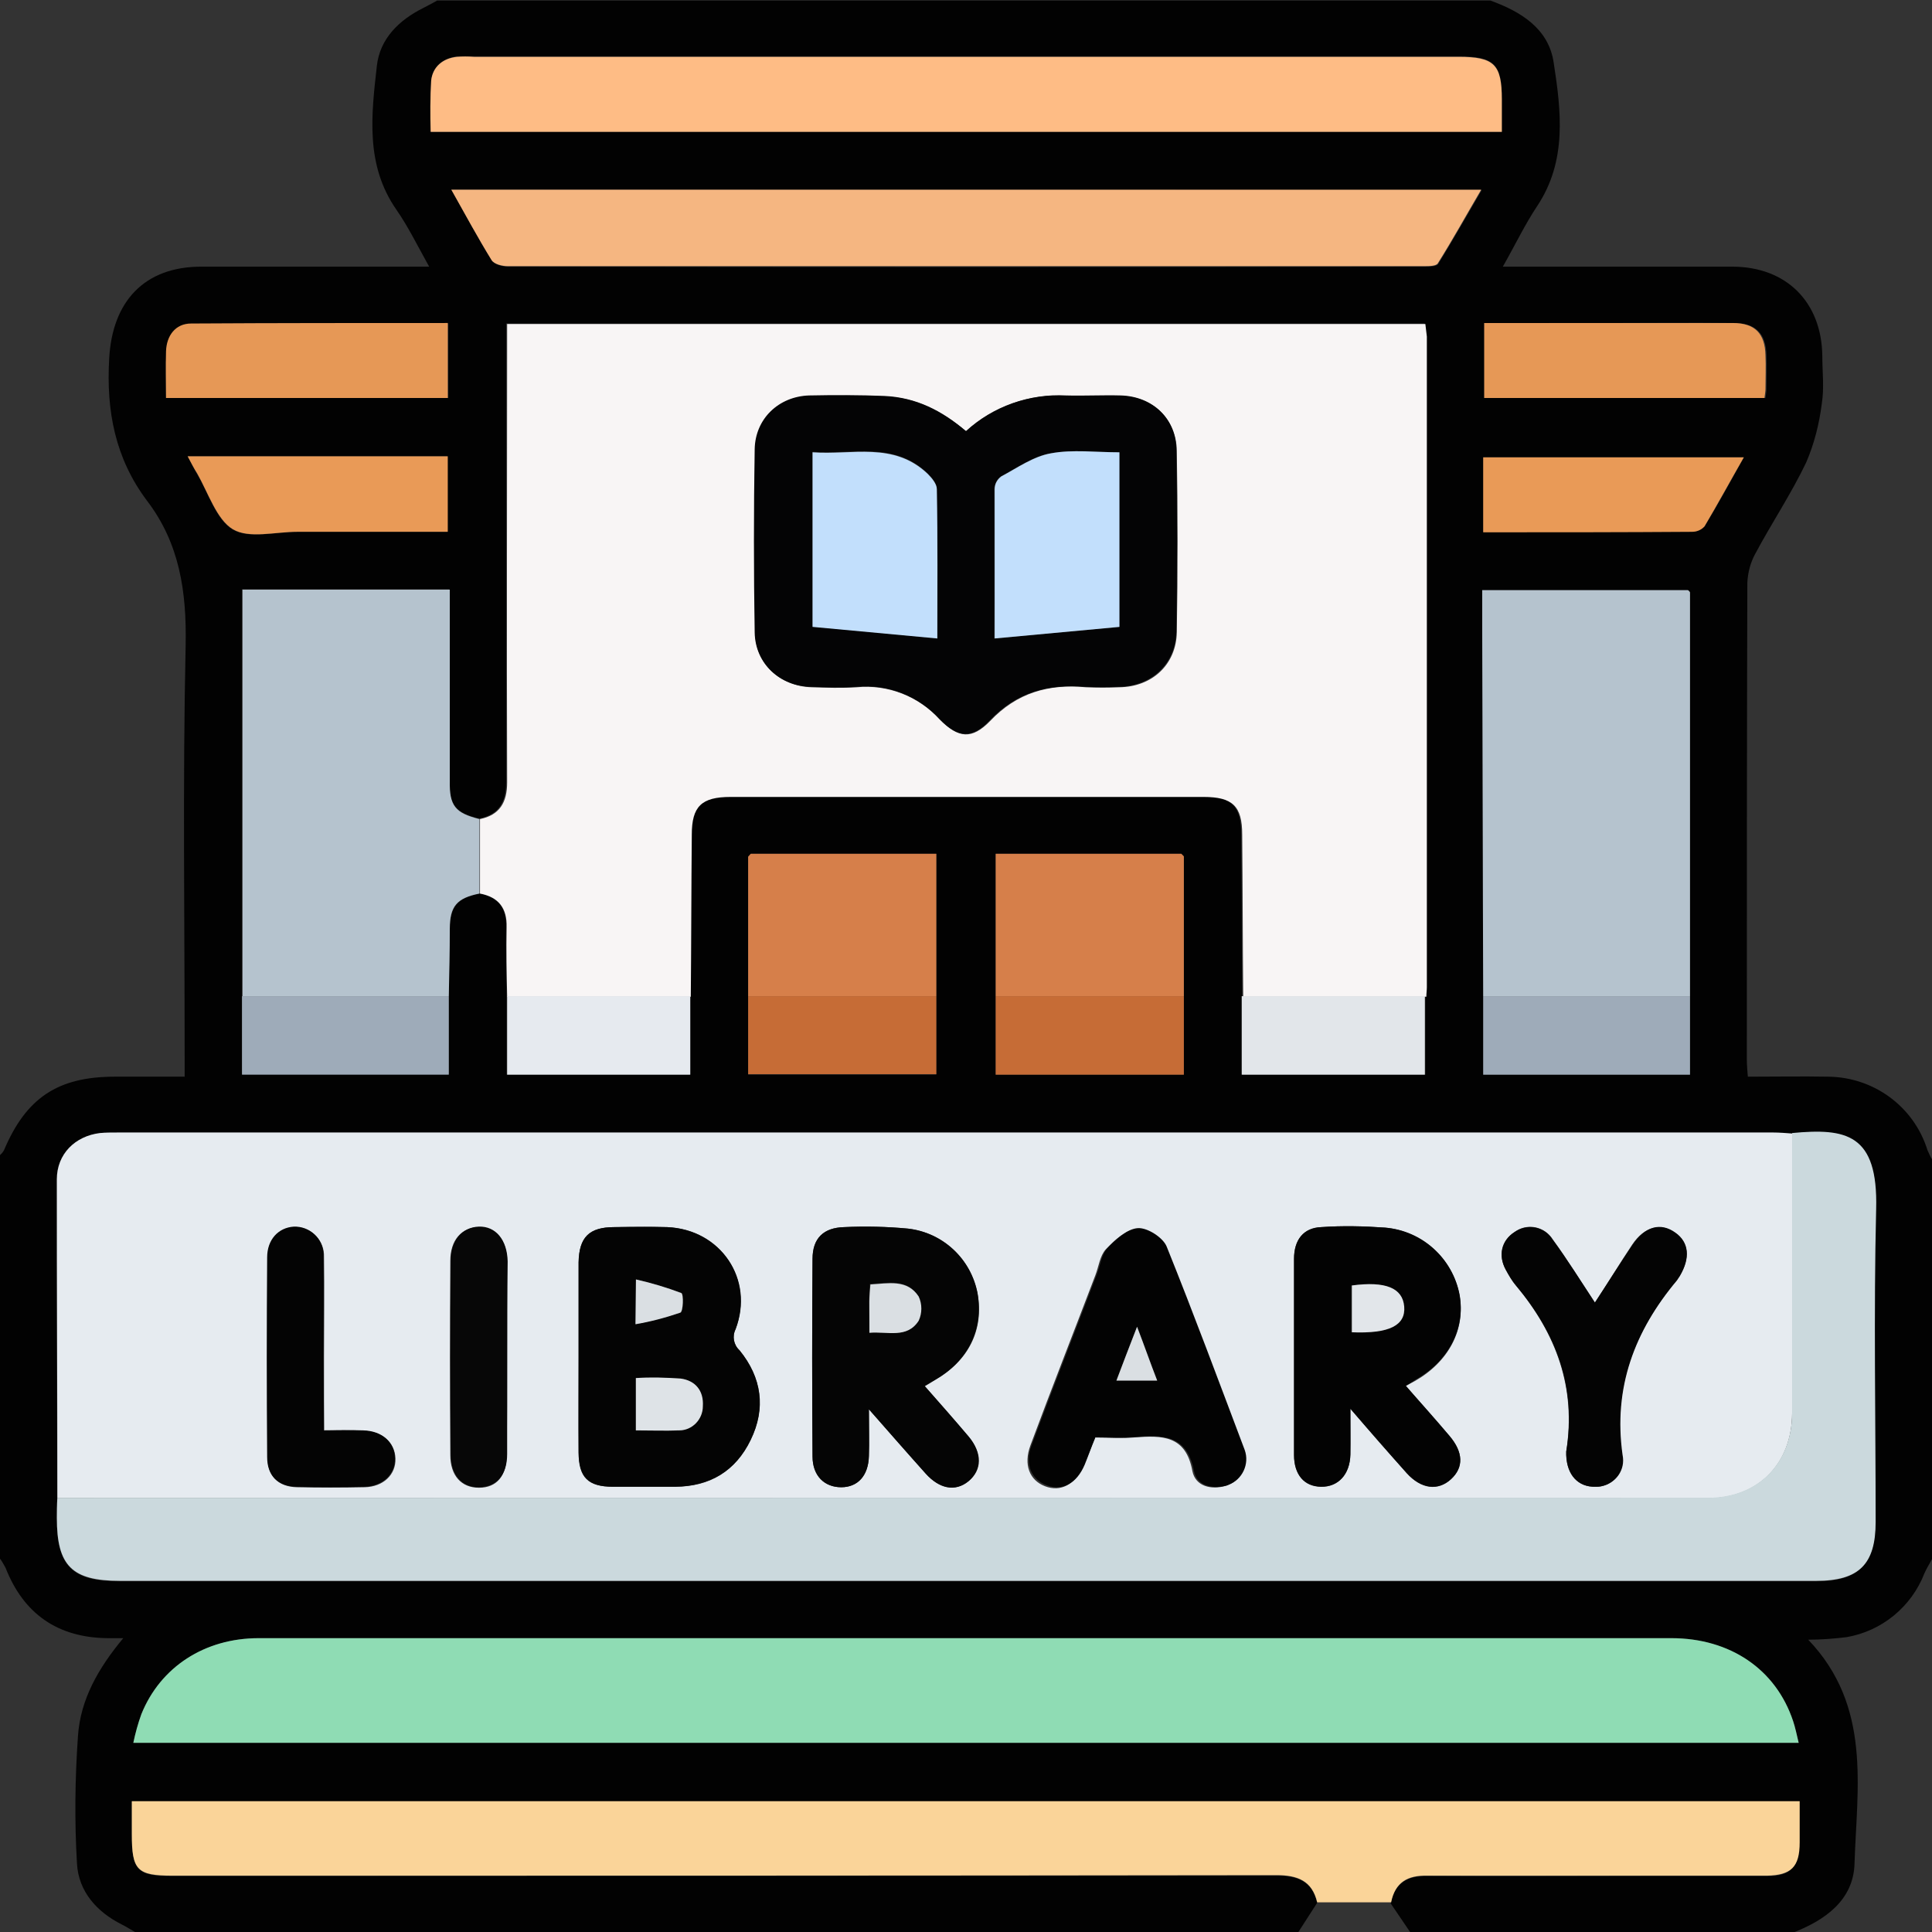 <?xml version="1.0" encoding="utf-8"?>
<!-- Generator: Adobe Illustrator 25.2.0, SVG Export Plug-In . SVG Version: 6.00 Build 0)  -->
<svg version="1.1" id="Layer_1" xmlns="http://www.w3.org/2000/svg" xmlns:xlink="http://www.w3.org/1999/xlink" x="0px" y="0px"
	 viewBox="0 0 384 384" style="enable-background:new 0 0 384 384;" xml:space="preserve">
<rect x="0" y="0" width="384" height="384" fill="#333333" stroke="none"/>
<style type="text/css">
	.st0{fill:#020202;}
	.st1{fill:#E6EBF0;}
	.st2{fill:#F8F5F5;}
	.st3{fill:#CBD9DD;}
	.st4{fill:#8FDCB4;}
	.st5{fill:#FAD499;}
	.st6{fill:#B5C3CE;}
	.st7{fill:#FEBC85;}
	.st8{fill:#F5B681;}
	.st9{fill:#D67F4A;}
	.st10{fill:#E69856;}
	.st11{fill:#E99A57;}
	.st12{fill:#9EABB9;}
	.st13{fill:#C66C36;}
	.st14{fill:#E2E6EA;}
	.st15{fill:#E6EAEF;}
	.st16{fill:#040404;}
	.st17{fill:#050505;}
	.st18{fill:#030303;}
	.st19{fill:#070707;}
	.st20{fill:#040405;}
	.st21{fill:#DEE3E7;}
	.st22{fill:#DADFE3;}
	.st23{fill:#C2DFFC;}
</style>
<path class="st0" d="M0,309.8v-80.2c0.3-0.3,0.6-0.6,0.8-1c4.4-10.4,10.7-14.6,22-14.6h13.9v-4.1c0-27.2-0.4-54.5,0.2-81.7
	c0.2-10.6-1.2-20.2-7.7-28.7c-6.3-8.4-8.1-17.8-7.5-28.2C22.3,59.9,28.7,53,40,53c13.6,0,27.2,0,40.8,0h4.5c-2.4-4.3-4.2-8-6.5-11.3
	c-6.2-8.9-5-18.8-3.9-28.6c0.6-5.4,4.4-9.1,9.2-11.5c1-0.5,1.9-1,2.8-1.5h209.3c6.1,2.2,11.6,5.6,12.6,12.3
	c1.5,9.7,2.7,19.6-3.3,28.6c-2.4,3.6-4.3,7.6-6.8,12h4c13.9,0,27.7,0,41.6,0c10.8,0,17.8,7.1,17.9,17.8c0,3.1,0.4,6.3-0.1,9.4
	c-0.5,4-1.5,8-3.1,11.7c-3,6.3-6.9,12.1-10.2,18.3c-0.9,1.7-1.4,3.6-1.5,5.6c-0.1,31.6-0.1,63.2-0.1,94.8c0,1.1,0.1,2.2,0.2,3.4
	c5.5,0,10.7-0.1,16,0c9,0.1,17,5.9,19.7,14.6c0.3,0.6,0.5,1.2,0.9,1.8v79.5c-0.5,0.9-1.1,1.9-1.5,2.8c-2.6,6.7-8.5,11.5-15.5,12.7
	c-2.5,0.3-5,0.5-7.6,0.5c12.6,13.2,9.7,29.2,9.2,44.5c-0.2,7.3-5.9,11.3-12.4,13.8h-75.8l-4-5.9c0.8-4,3.3-5.5,7.2-5.4
	c15,0.1,30,0,45,0c7.5,0,15,0,22.5,0c4.8,0,6.4-1.7,6.5-6.6c0-2.7,0-5.4,0-8.2H26.2v6.5c0,7.2,1.1,8.3,8.1,8.3
	c73.1,0,146.2,0,219.4-0.1c4.2,0,7.1,1.1,8.1,5.4c-1.3,2-2.5,3.9-3.8,5.9H27c-0.9-0.5-1.8-1.1-2.8-1.6c-5-2.5-8.6-6.6-8.9-12.1
	c-0.5-8.4-0.4-16.9,0.2-25.4c0.5-7.2,4-13.4,9-19.4c-1.5,0-2.3,0-3.1,0c-9.9-0.1-16.7-4.8-20.3-14C0.7,310.9,0.4,310.3,0,309.8z
	 M234.8,169.7h-36.9v43.9h37.4V198v-27.7L234.8,169.7z M148.7,170.2V198v15.6h37.4v-43.9h-36.8L148.7,170.2z M294.8,198v15.6h41.1
	V198c0-26.7,0-53.5,0-80.2c0-0.2-0.2-0.4-0.4-0.5h-40.9v8C294.7,149.5,294.8,173.8,294.8,198z M89.2,198c0-4.5,0.1-8.9,0.2-13.4
	s1.5-6.1,5.9-7c3.8,0.7,5.4,2.9,5.3,6.7c-0.1,4.5,0.1,9.1,0.1,13.7v15.6h36.4V198c0.1-10.7,0.1-21.5,0.2-32.2c0-5.7,1.9-7.5,7.7-7.5
	h94c5.8,0,7.7,1.9,7.7,7.5c0.1,10.7,0.1,21.5,0.2,32.2v15.6h36.4V198c0-0.6,0.1-1.2,0.1-1.9c0-43.1,0-86.2,0-129.3
	c0-0.8-0.1-1.7-0.3-2.5H100.6v4.2c0,29,0,58,0,86.9c0,4-1.4,6.5-5.4,7.3c-4.7-1.2-5.9-2.6-5.9-7.6c0-11.2,0-22.5,0-33.7v-4.3H48.1
	v96.3h41.1L89.2,198z M11.4,297.7c0,1.4-0.1,2.8-0.1,4.1c0,9.5,3,12.5,12.5,12.5h337.1c8.5,0,11.8-3.3,11.8-11.7
	c0-20.8-0.4-41.5,0.1-62.2c0.4-15-6-16.1-16.7-15.1c-1.2,0-2.5-0.2-3.7-0.2H23.3c-1.1,0-2.2,0-3.4,0.1c-5,0.6-8.6,4.2-8.6,9.2
	C11.2,255.5,11.3,276.6,11.4,297.7L11.4,297.7z M357.5,346.4c-0.4-1.7-0.7-3.1-1.1-4.3c-3.5-10.3-12.6-16.5-24.2-16.5H139.5
	c-29.3,0-58.7,0-88.1,0c-10.7,0-19.6,5.8-23.3,15.1c-0.6,1.9-1.2,3.8-1.6,5.7L357.5,346.4z M298.5,26.2v-6.5c0-7-1.5-8.5-8.6-8.5
	H94.2c-1.1,0-2.2,0-3.4,0C88,11.6,86,13.2,85.7,16c-0.2,3.4-0.2,6.8-0.1,10.2H298.5z M89.7,37.7c2.9,5.1,5.3,9.6,8.1,14.1
	c0.5,0.8,2.1,1.2,3.2,1.2c60.7,0.1,121.5,0.1,182.2,0c0.9,0,2.4,0,2.7-0.6c2.9-4.7,5.6-9.5,8.6-14.6L89.7,37.7z M295,64.2v14.9h55.9
	c0.1-0.8,0.2-1.3,0.2-1.8c0-2.2,0.1-4.5,0-6.7c-0.1-4.3-2.1-6.4-6.5-6.4c-8.5-0.1-17,0-25.4,0L295,64.2z M33,79.1h56.1V64.3
	c-17.2,0-34.1-0.1-51,0.1c-3.2,0-4.8,2.4-5,5.5S33,75.8,33,79.1z M37.3,90.7c0.8,1.5,1.3,2.5,1.8,3.4c2.3,3.8,3.8,9.1,7.1,11.1
	s8.5,0.5,12.8,0.5c10,0,19.9,0,29.9,0v-15L37.3,90.7z M294.8,105.7c14.1,0,27.8,0,41.5,0c0.9,0,1.8-0.4,2.5-1.1
	c2.7-4.4,5.2-9,7.8-13.7h-51.8V105.7z"/>
<path class="st1" d="M11.4,297.7c0-21.1-0.1-42.2-0.1-63.3c0-5,3.6-8.6,8.6-9.2c1.1-0.1,2.2-0.1,3.4-0.1h329.2
	c1.2,0,2.5,0.1,3.7,0.2c0,18.5,0,37,0,55.5c0,10.2-6.8,17-16.8,17L11.4,297.7z M115,269.6c0,6.4-0.1,12.7,0,19.1
	c0.1,4.9,2,6.8,6.8,6.8c4.1,0,8.2,0,12.4,0c6.9,0,12-3.1,15-9.3c3-6.3,2.2-12.4-2.2-17.8c-1.2-1.1-1.5-2.8-0.8-4.2
	c3.7-10-3-19.9-13.6-20.3c-3.5-0.1-7-0.1-10.5,0c-5,0-7,2-7.1,7C115,257.1,115,263.4,115,269.6z M183.8,275.5c0.8-0.4,1.4-0.8,2-1.2
	c6.7-3.8,9.8-10,8.5-17.2c-1.3-6.9-6.9-12.1-13.8-12.9c-4.2-0.4-8.5-0.5-12.7-0.3c-4.1,0.1-6.3,2.2-6.3,6.3
	c-0.1,13.1-0.1,26.2,0,39.3c0,3.8,2.4,6.1,5.7,6.1s5.4-2.3,5.5-6.2c0.1-2.8,0-5.6,0-9.3c4.2,4.8,7.8,8.8,11.3,12.8
	c2.7,3,6,3.6,8.5,1.5s2.7-5.7,0-8.9S186.8,278.9,183.8,275.5L183.8,275.5z M279.4,275.5c0.7-0.4,1.2-0.7,1.8-1
	c6.7-3.8,10.1-10.2,8.9-17c-1.3-7.3-7.4-12.8-14.8-13.5c-4.2-0.3-8.5-0.4-12.7-0.1c-3.5,0.2-5.4,2.5-5.4,6.3c0,13,0,26,0,39
	c0,3.9,2.1,6.2,5.4,6.3s5.7-2.4,5.8-6.4c0.1-2.8,0-5.6,0-9.1c4.2,4.8,7.7,8.8,11.2,12.8c2.9,3.2,6.2,3.6,8.8,1.2s2.4-5.4-0.3-8.6
	S282.5,278.9,279.4,275.5L279.4,275.5z M217.7,285.7c2.8,0,5.3,0.2,7.8,0c5.4-0.4,10.2-0.5,11.5,6.7c0.6,3,3.7,3.8,6.7,2.9
	c2.8-0.9,4.4-3.9,3.5-6.7c0-0.1,0-0.2-0.1-0.2c-5-13.5-10-27.1-15.5-40.4c-0.7-1.8-3.8-3.8-5.7-3.7c-2.1,0.1-4.4,2.2-6.1,4
	c-1.2,1.3-1.4,3.4-2.1,5.2c-4.3,11.3-8.7,22.5-12.9,33.8c-1.4,3.8-0.2,6.9,2.9,8.1s6-0.3,7.6-4.1
	C216.3,289.4,216.9,287.6,217.7,285.7z M317,258.9c-2.9-4.4-5.5-8.6-8.4-12.6c-1.6-2.5-4.9-3.2-7.3-1.6c-0.1,0.1-0.2,0.1-0.3,0.2
	c-2.6,1.7-3.3,4.6-1.7,7.5c0.6,1.1,1.2,2.2,2,3.1c8,9.6,12,20.3,10,33c0,0.2,0,0.5,0,0.7c0.2,4,2.4,6.4,5.8,6.3
	c2.9,0.1,5.3-2.2,5.4-5.1c0-0.4,0-0.8-0.1-1.2c-1.9-13.4,2.4-24.6,10.8-34.7c0.2-0.3,0.4-0.6,0.6-0.9c2.2-3.5,1.9-6.7-0.9-8.6
	c-2.9-2-6.1-1.2-8.5,2.4S319.6,255,317,258.9L317,258.9z M64.4,284.3v-14.7c0-6.6,0.1-13.2,0-19.8c0.1-3.2-2.4-5.8-5.5-5.9
	c-0.1,0-0.3,0-0.4,0c-3.1,0.2-5.3,2.5-5.3,6.1c-0.1,13.2-0.1,26.4,0,39.7c0,3.7,2.1,5.8,5.8,5.9c4.5,0.1,9,0.1,13.5,0
	c3.7-0.1,6.2-2.5,6.1-5.7s-2.6-5.4-6.3-5.5C69.7,284.2,67.3,284.3,64.4,284.3z M100.8,269.9c0-6.4,0-12.7,0-19.1
	c0-4.3-2.3-7-5.7-6.9s-5.6,2.6-5.6,6.7c-0.1,12.9-0.1,25.7,0,38.6c0,4.1,2.2,6.5,5.7,6.5s5.5-2.3,5.5-6.6
	C100.8,282.6,100.8,276.2,100.8,269.9L100.8,269.9z"/>
<path class="st2" d="M100.8,198c-0.1-4.5-0.2-9.1-0.1-13.7c0.1-3.8-1.6-6-5.3-6.7c0-4.9,0-9.9,0-14.8c3.9-0.8,5.4-3.3,5.4-7.3
	c-0.1-29,0-58,0-86.9v-4.2h182.5c0.1,0.8,0.2,1.7,0.3,2.5c0,43.1,0,86.2,0,129.3c0,0.6-0.1,1.2-0.1,1.9h-36.4
	c-0.1-10.7-0.1-21.5-0.2-32.2c0-5.7-1.9-7.5-7.7-7.5h-94c-5.8,0-7.7,1.9-7.7,7.5c-0.1,10.7-0.1,21.5-0.2,32.2H100.8z M192,85.7
	c-4.8-4-10-6.7-16.1-6.9c-5-0.2-10-0.2-15-0.1c-6.1,0.2-10.7,4.6-10.8,10.7c-0.2,12.1-0.2,24.2,0,36.4c0.1,6.2,5,10.6,11.2,10.8
	c3,0.1,6,0.2,9,0c6.2-0.6,12.3,1.8,16.5,6.4c3.7,3.8,6.4,4,10,0.3c5.3-5.6,11.6-7.4,19-6.7c2.2,0.1,4.5,0.1,6.7,0
	c6.5-0.1,11.3-4.5,11.4-11c0.2-12,0.2-24,0-36c-0.1-6.3-4.7-10.7-11-10.9c-3.6-0.1-7.2,0.1-10.9,0C204.7,78.2,197.4,80.7,192,85.7z"
	/>
<path class="st3" d="M11.4,297.7h328c10,0,16.8-6.8,16.8-17c0-18.5,0-37,0-55.5c10.7-1,17.1,0.1,16.7,15.1
	c-0.5,20.7-0.1,41.5-0.1,62.2c0,8.4-3.3,11.7-11.8,11.7H23.8c-9.5,0-12.5-3-12.5-12.5C11.3,300.5,11.3,299.1,11.4,297.7z"/>
<path class="st4" d="M357.5,346.4h-331c0.4-1.9,0.9-3.8,1.6-5.7c3.8-9.4,12.6-15.1,23.3-15.1c29.4,0,58.7,0,88.1,0h192.7
	c11.7,0,20.8,6.2,24.2,16.5C356.8,343.3,357.1,344.7,357.5,346.4z"/>
<path class="st5" d="M276.5,378.1h-14.7c-1-4.3-3.9-5.4-8.1-5.4c-73.1,0.1-146.2,0.1-219.4,0.1c-7.1,0-8.1-1.1-8.1-8.3V358h331.5
	c0,2.8,0,5.5,0,8.2c0,4.9-1.7,6.5-6.5,6.6c-7.5,0-15,0-22.5,0c-15,0-30,0-45,0C279.8,372.7,277.3,374.1,276.5,378.1z"/>
<path class="st6" d="M95.3,162.8c0,4.9,0,9.9,0,14.8c-4.5,0.9-5.9,2.5-5.9,7s-0.1,8.9-0.2,13.4h-41v-80.8h41.2v4.3
	c0,11.2,0,22.5,0,33.7C89.3,160.2,90.5,161.6,95.3,162.8z"/>
<path class="st6" d="M294.8,198c-0.1-24.2-0.1-48.5-0.2-72.7v-8h40.9c0.1,0.1,0.4,0.3,0.4,0.5c0,26.7,0,53.5,0,80.2L294.8,198z"/>
<path class="st7" d="M298.5,26.2H85.6c-0.1-3.4-0.1-6.8,0.1-10.2c0.3-2.7,2.3-4.4,5.1-4.7c1.1-0.1,2.2-0.1,3.4,0h195.7
	c7.1,0,8.6,1.5,8.6,8.5L298.5,26.2z"/>
<path class="st8" d="M89.7,37.7h204.7c-3,5.1-5.7,10-8.6,14.6c-0.3,0.6-1.8,0.6-2.7,0.6c-60.7,0-121.5,0-182.2,0
	c-1.1,0-2.7-0.4-3.2-1.2C95,47.3,92.5,42.7,89.7,37.7z"/>
<path class="st9" d="M149.2,169.7h36.9V198h-37.4v-27.7L149.2,169.7z"/>
<path class="st9" d="M235.3,170.2V198h-37.4v-28.3h36.9L235.3,170.2z"/>
<path class="st10" d="M295,64.2h24c8.5,0,17,0,25.4,0c4.4,0,6.4,2.1,6.5,6.4c0.1,2.2,0,4.5,0,6.7c0,0.5-0.1,1-0.2,1.8H295V64.2z"/>
<path class="st10" d="M33,79.1c0-3.3-0.1-6.3,0-9.3s1.8-5.5,5-5.5c16.9-0.1,33.9-0.1,51-0.1v14.9H33z"/>
<path class="st11" d="M37.3,90.7H89v15c-10,0-20,0-29.9,0c-4.4,0-9.6,1.4-12.8-0.5s-4.9-7.2-7.1-11.1C38.6,93.2,38.1,92.2,37.3,90.7
	z"/>
<path class="st11" d="M294.8,105.8V90.9h51.8c-2.7,4.7-5.2,9.3-7.8,13.7c-0.6,0.7-1.5,1.1-2.5,1.1
	C322.6,105.8,308.9,105.8,294.8,105.8z"/>
<path class="st12" d="M294.8,198h41.1v15.6h-41.1V198z"/>
<path class="st12" d="M48.1,198h41.1v15.6H48.1V198z"/>
<path class="st13" d="M197.9,198h37.4v15.6h-37.4V198z"/>
<path class="st13" d="M148.7,198h37.4v15.5h-37.4V198z"/>
<path class="st14" d="M246.8,198h36.4v15.6h-36.4V198z"/>
<path class="st15" d="M100.8,198h36.4v15.6h-36.4V198z"/>
<path class="st13" d="M235.3,170.2l-0.5-0.6L235.3,170.2z"/>
<path class="st13" d="M149.2,169.7l-0.5,0.6L149.2,169.7z"/>
<path class="st16" d="M115,269.6c0-6.2,0-12.5,0-18.7c0.1-5,2.1-7,7.1-7c3.5,0,7-0.1,10.5,0c10.7,0.5,17.4,10.4,13.6,20.3
	c-0.7,1.4-0.4,3.1,0.8,4.2c4.4,5.4,5.3,11.5,2.2,17.8c-3,6.2-8.1,9.2-15,9.3c-4.1,0-8.2,0-12.4,0c-4.9,0-6.8-1.8-6.8-6.8
	C115,282.4,115,276,115,269.6z M126.4,284.3c3.1,0,5.8,0.2,8.5,0c2.6,0,4.7-2.1,4.7-4.7c0,0,0,0,0-0.1c0.2-3.1-1.4-5.1-4.4-5.5
	c-3-0.2-5.9-0.2-8.9-0.1V284.3z M126.4,254.3v8.9c3-0.6,6-1.4,8.9-2.3c0.5-0.2,0.6-3.7,0.2-3.9C132.5,255.9,129.5,255,126.4,254.3
	L126.4,254.3z"/>
<path class="st17" d="M183.8,275.5c3,3.4,5.9,6.7,8.7,10s2.7,6.7,0,8.9s-5.8,1.5-8.5-1.5c-3.6-4-7.1-8-11.3-12.8
	c0,3.8,0.1,6.6,0,9.3c-0.1,3.9-2.2,6.2-5.5,6.2s-5.7-2.2-5.7-6.1c-0.1-13.1-0.1-26.2,0-39.3c0-4.1,2.2-6.2,6.3-6.3
	c4.2-0.2,8.5-0.1,12.7,0.3c6.9,0.8,12.5,6,13.8,12.9c1.2,7.2-1.9,13.4-8.5,17.2C185.2,274.6,184.5,275,183.8,275.5z M172.8,264.9
	c3.7-0.3,7.5,1.2,9.7-2.5c0.7-1.5,0.7-3.3,0-4.8c-2.2-3.5-6-2.6-9.6-2.4c-0.1,1.3-0.1,2.3-0.2,3.4
	C172.7,260.6,172.8,262.6,172.8,264.9L172.8,264.9z"/>
<path class="st18" d="M279.4,275.4c3,3.5,5.9,6.7,8.7,10s2.8,6.3,0.3,8.6s-5.9,2-8.8-1.2c-3.6-4-7.1-8-11.2-12.8c0,3.6,0,6.3,0,9.1
	c-0.1,4-2.4,6.4-5.8,6.4s-5.4-2.4-5.4-6.3c0-13,0-26,0-39c0-3.8,1.9-6.2,5.4-6.3c4.2-0.3,8.5-0.2,12.7,0.1
	c7.4,0.6,13.4,6.1,14.8,13.3c1.2,6.8-2.2,13.3-8.9,17C280.7,274.7,280.2,275,279.4,275.4z M268.6,264.8c7.6,0.3,10.7-1.3,10.4-5.1
	s-3.7-5.1-10.4-4.2V264.8z"/>
<path class="st18" d="M217.7,285.7c-0.8,1.9-1.4,3.7-2.1,5.4c-1.6,3.8-4.5,5.3-7.6,4.1s-4.4-4.3-2.9-8.1
	c4.2-11.3,8.6-22.5,12.9-33.8c0.7-1.8,0.9-3.9,2.1-5.2c1.7-1.8,4-3.9,6.1-4c1.9-0.1,5,1.9,5.7,3.7c5.4,13.4,10.4,26.9,15.5,40.4
	c1,2.8-0.5,5.9-3.2,6.9c-0.1,0-0.2,0.1-0.2,0.1c-3,0.9-6.2,0.1-6.7-2.9c-1.4-7.1-6.1-7.1-11.5-6.7
	C223,285.9,220.5,285.7,217.7,285.7z M230,274.4c-1.4-3.6-2.5-6.8-4-10.7c-1.5,3.9-2.8,7.2-4.1,10.7H230z"/>
<path class="st16" d="M317,258.9c2.6-4,5-7.8,7.5-11.5s5.6-4.5,8.5-2.4c2.7,1.9,3,5,0.9,8.6c-0.2,0.3-0.4,0.6-0.6,0.9
	c-8.4,10-12.7,21.3-10.8,34.7c0.6,2.9-1.3,5.6-4.2,6.2c-0.4,0.1-0.8,0.1-1.2,0.1c-3.4,0.1-5.7-2.3-5.8-6.3c0-0.2,0-0.5,0-0.7
	c2.1-12.6-1.9-23.4-10-33c-0.8-1-1.4-2-2-3.1c-1.6-2.9-0.8-5.9,1.7-7.5c2.4-1.7,5.7-1.2,7.4,1.2c0.1,0.1,0.1,0.2,0.2,0.3
	C311.5,250.3,314.1,254.5,317,258.9z"/>
<path class="st16" d="M64.4,284.3c2.9,0,5.3-0.1,7.8,0c3.7,0.1,6.2,2.3,6.3,5.5s-2.4,5.6-6.1,5.7c-4.5,0.1-9,0.1-13.5,0
	c-3.7-0.1-5.8-2.2-5.8-5.9c-0.1-13.2-0.1-26.4,0-39.7c0-3.5,2.2-5.9,5.3-6.1c3.2-0.1,5.8,2.4,5.9,5.5c0,0.1,0,0.3,0,0.4
	c0.1,6.6,0,13.2,0,19.8L64.4,284.3z"/>
<path class="st19" d="M100.8,269.9c0,6.4,0,12.7,0,19.1c0,4.2-2.1,6.5-5.5,6.6s-5.7-2.3-5.7-6.5c-0.1-12.9-0.1-25.7,0-38.6
	c0-4,2.3-6.6,5.6-6.7s5.6,2.6,5.7,6.9C100.8,257.2,100.8,263.5,100.8,269.9z"/>
<path class="st20" d="M192,85.7c5.4-4.9,12.6-7.5,19.9-7.1c3.6,0.1,7.2-0.1,10.9,0c6.3,0.2,11,4.6,11,10.9c0.2,12,0.2,24,0,36
	c-0.1,6.4-4.9,10.9-11.4,11c-2.2,0.1-4.5,0.1-6.7,0c-7.4-0.6-13.7,1.1-19,6.7c-3.5,3.7-6.3,3.5-10-0.3c-4.2-4.6-10.3-7-16.5-6.4
	c-3,0.2-6,0.1-9,0c-6.2-0.1-11.1-4.6-11.2-10.8c-0.2-12.1-0.2-24.2,0-36.4c0.1-6.1,4.8-10.5,10.8-10.7c5-0.1,10-0.1,15,0.1
	C182.1,79,187.2,81.6,192,85.7z M197.6,126.9l24.8-2.3V89.9c-4.7,0-9.2-0.6-13.6,0.2c-3.5,0.6-6.7,2.9-9.9,4.6
	c-0.8,0.6-1.2,1.5-1.3,2.5C197.6,107.4,197.7,117.6,197.6,126.9L197.6,126.9z M186.3,126.9c0-9.4,0-19.5-0.1-29.8c0-1-1-2.2-1.8-3
	c-6.8-6.5-15.1-3.7-22.9-4.3v34.7L186.3,126.9z"/>
<path class="st21" d="M126.4,284.3v-10.4c3-0.2,5.9-0.1,8.9,0.1c2.9,0.4,4.6,2.4,4.4,5.5c0,2.6-2.1,4.8-4.7,4.8c0,0,0,0-0.1,0
	C132.2,284.4,129.5,284.3,126.4,284.3z"/>
<path class="st22" d="M126.4,254.3c3.1,0.7,6.1,1.6,9,2.7c0.5,0.2,0.4,3.7-0.2,3.9c-2.9,1-5.9,1.8-8.9,2.3L126.4,254.3z"/>
<path class="st22" d="M172.8,264.9c0-2.3,0-4.3,0-6.2c0-1.1,0.1-2.2,0.2-3.4c3.6-0.2,7.3-1.1,9.6,2.4c0.7,1.5,0.7,3.3,0,4.8
	C180.3,266.1,176.5,264.6,172.8,264.9z"/>
<path class="st14" d="M268.7,264.8v-9.3c6.7-0.9,10.1,0.5,10.4,4.2S276.2,265.1,268.7,264.8z"/>
<path class="st22" d="M230,274.4h-8.1c1.3-3.5,2.6-6.8,4.1-10.7C227.5,267.6,228.6,270.8,230,274.4z"/>
<path class="st23" d="M197.7,126.9c0-9.3,0-19.5,0-29.7c0-1,0.5-1.9,1.3-2.5c3.2-1.7,6.4-4,9.9-4.6c4.3-0.8,8.9-0.2,13.6-0.2v34.7
	L197.7,126.9z"/>
<path class="st23" d="M186.3,126.9l-24.8-2.3V89.9c7.8,0.6,16.1-2.2,22.9,4.3c0.8,0.8,1.8,2,1.8,3
	C186.4,107.4,186.3,117.6,186.3,126.9z"/>
</svg>
